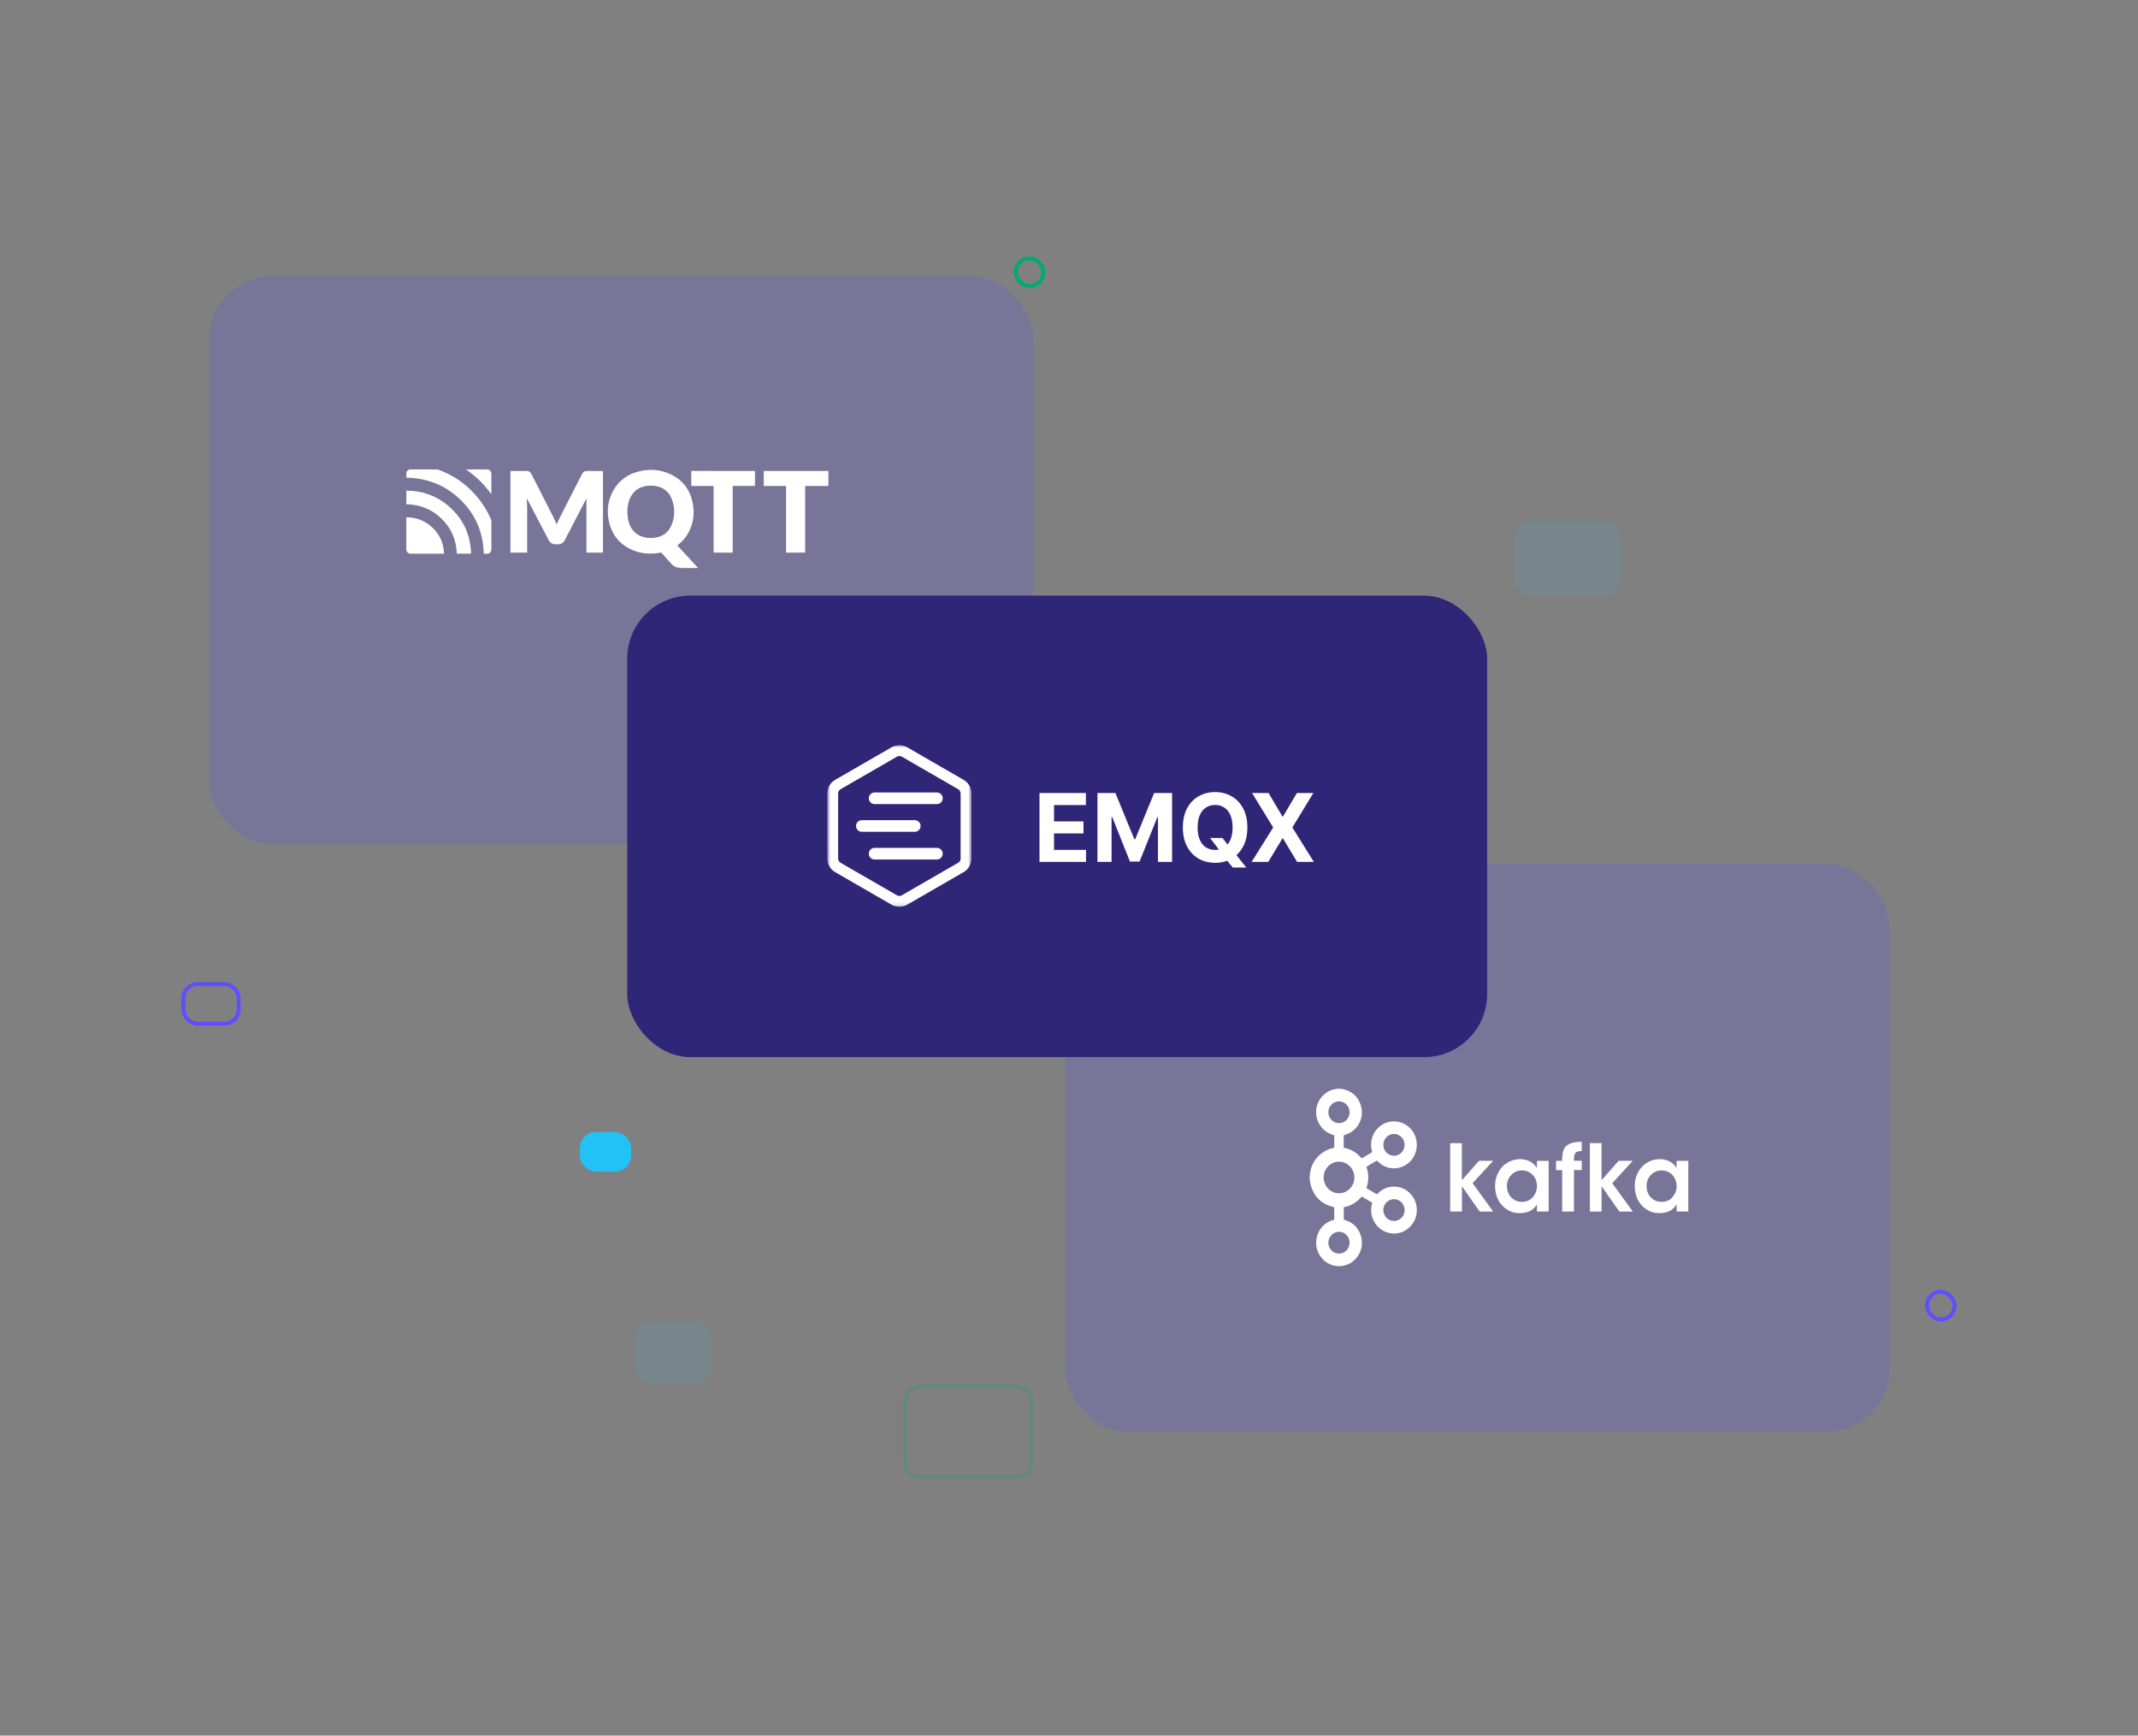 <svg width="542" height="440" viewBox="0 0 542 440" fill="none" xmlns="http://www.w3.org/2000/svg">
<rect x="0" y="0" width="542" height="440" fill="#808080" stroke="none"/>
<rect opacity="0.2" x="53" y="70" width="209" height="144" rx="16" fill="#5E4EFF"/>
<rect opacity="0.2" x="270" y="219" width="209" height="144" rx="16" fill="#5E4EFF"/>
<rect opacity="0.1" x="384" y="132" width="27" height="19" rx="4" fill="#23C2F4"/>
<rect opacity="0.1" x="161" y="335" width="19" height="16" rx="4" fill="#23C2F4"/>
<rect opacity="0.2" x="229.5" y="351.5" width="32" height="23" rx="3.5" stroke="#00AC6A"/>
<rect x="257.5" y="65.5" width="7" height="7" rx="3.5" stroke="#00AC6A"/>
<rect x="488.5" y="327.5" width="7" height="7" rx="3.5" stroke="#5E4EFF"/>
<rect x="46.5" y="249.5" width="14" height="10" rx="3.5" stroke="#5E4EFF"/>
<rect x="147" y="287" width="13" height="10" rx="4" fill="#23C2F4"/>
<g clip-path="url(#clip0_4600_7762)">
<path d="M210 123.166C209.9 123.178 209.806 123.196 209.706 123.196C207.938 123.196 206.17 123.196 204.408 123.196C204.319 123.196 204.225 123.196 204.108 123.196C204.108 128.837 204.108 134.466 204.108 140.101C202.481 140.101 200.889 140.101 199.273 140.101C199.273 134.466 199.273 128.848 199.273 123.201C197.376 123.201 195.502 123.201 193.616 123.201C193.616 121.925 193.616 120.672 193.616 119.396C193.716 119.396 193.81 119.396 193.898 119.396C199.179 119.396 204.455 119.396 209.735 119.396C209.829 119.396 209.918 119.402 210.012 119.408C210 120.661 210 121.913 210 123.166Z" fill="white"/>
<path d="M141.118 132.933C141.429 132.263 141.711 131.604 142.04 130.969C143.867 127.374 145.712 123.79 147.539 120.194C147.815 119.652 148.197 119.378 148.837 119.396C150.082 119.425 151.334 119.407 152.579 119.407C152.667 119.407 152.755 119.407 152.861 119.407C152.861 126.313 152.861 133.195 152.861 140.095C151.457 140.095 150.053 140.095 148.661 140.095C148.661 135.532 148.661 130.969 148.661 126.4C148.614 126.476 148.567 126.558 148.52 126.645C146.752 130.043 144.978 133.434 143.227 136.838C142.822 137.624 142.217 138.015 141.33 137.98C141.054 137.968 140.777 137.991 140.507 137.956C139.861 137.875 139.409 137.525 139.109 136.954C138.11 135.031 137.1 133.114 136.096 131.191C135.297 129.664 134.498 128.137 133.699 126.61C133.658 126.535 133.611 126.459 133.534 126.395C133.546 126.575 133.57 126.762 133.576 126.942C133.599 127.578 133.628 128.207 133.634 128.842C133.64 132.479 133.634 136.121 133.634 139.757C133.634 139.862 133.634 139.967 133.634 140.095C132.213 140.095 130.809 140.095 129.393 140.095C129.393 133.207 129.393 126.319 129.393 119.407C129.487 119.407 129.575 119.407 129.669 119.407C130.926 119.407 132.183 119.425 133.44 119.402C134.069 119.39 134.457 119.652 134.721 120.183C135.585 121.896 136.466 123.597 137.335 125.311C138.31 127.222 139.291 129.128 140.255 131.045C140.531 131.599 140.766 132.17 141.018 132.735C141.054 132.793 141.083 132.857 141.118 132.933Z" fill="white"/>
<path d="M171.7 138.277C173.456 140.183 175.201 142.071 176.969 143.982C176.875 143.988 176.816 144 176.757 144C175.471 144 174.184 144.006 172.898 143.994C172.557 143.988 172.217 143.947 171.876 143.895C171.194 143.784 170.642 143.458 170.19 142.939C169.409 142.053 168.61 141.185 167.828 140.293C167.676 140.119 167.535 140.078 167.306 140.119C165.244 140.492 163.188 140.439 161.196 139.763C157.454 138.487 155.163 135.894 154.347 132.077C153.783 129.431 154.1 126.861 155.41 124.466C156.873 121.785 159.176 120.159 162.136 119.472C164.521 118.918 166.912 119 169.209 119.897C172.874 121.337 175.024 124.04 175.665 127.881C176.088 130.381 175.735 132.793 174.519 135.054C173.873 136.255 172.998 137.269 171.911 138.108C171.852 138.155 171.788 138.207 171.7 138.277ZM159.035 130.019C159.064 130.299 159.105 130.847 159.176 131.395C159.223 131.727 159.305 132.059 159.405 132.385C159.886 133.988 160.815 135.229 162.406 135.905C163.464 136.354 164.58 136.465 165.72 136.354C167.758 136.156 169.303 135.2 170.149 133.324C171.183 131.022 171.159 128.656 170.225 126.331C169.644 124.88 168.551 123.901 167.047 123.417C165.978 123.073 164.88 123.032 163.775 123.213C162.154 123.475 160.879 124.268 160.039 125.69C159.287 126.943 159.052 128.324 159.035 130.019Z" fill="white"/>
<path d="M191.396 119.408C191.396 120.678 191.396 121.919 191.396 123.19C189.516 123.19 187.642 123.19 185.745 123.19C185.745 128.837 185.745 134.454 185.745 140.095C184.124 140.095 182.532 140.095 180.91 140.095C180.91 134.472 180.91 128.848 180.91 123.195C180.799 123.195 180.711 123.195 180.623 123.195C178.919 123.195 177.21 123.19 175.506 123.201C175.306 123.201 175.23 123.161 175.236 122.939C175.248 121.838 175.248 120.736 175.236 119.635C175.236 119.448 175.289 119.39 175.477 119.39C180.711 119.396 185.945 119.396 191.173 119.396C191.237 119.396 191.308 119.402 191.396 119.408Z" fill="white"/>
<path d="M103.012 121.092C103.012 120.69 102.982 120.294 103.018 119.909C103.065 119.408 103.523 119.006 104.034 119.006C106.313 119 108.592 119 110.866 119.006C110.942 119.006 111.018 119.023 111.089 119.052C116 120.876 119.871 123.983 122.708 128.353C123.407 129.431 124.001 130.573 124.494 131.756C124.541 131.861 124.564 131.99 124.564 132.106C124.57 134.478 124.57 136.844 124.564 139.216C124.564 139.944 124.124 140.375 123.384 140.381C123.143 140.381 122.896 140.381 122.638 140.381C122.508 135.072 120.611 130.498 116.805 126.768C112.998 123.033 108.363 121.197 103.012 121.092Z" fill="white"/>
<path d="M103.012 127.834C103.012 126.68 103.012 125.55 103.012 124.378C107.141 124.413 110.783 125.725 113.867 128.429C117.468 131.587 119.272 135.591 119.419 140.363C118.191 140.363 117.004 140.363 115.794 140.363C115.688 136.919 114.449 133.947 111.97 131.529C109.503 129.11 106.495 127.916 103.012 127.834Z" fill="white"/>
<path d="M112.546 140.375C112.452 140.375 112.381 140.375 112.305 140.375C109.603 140.375 106.895 140.375 104.192 140.375C103.441 140.375 103 139.938 103 139.192C103 136.599 103 134 103 131.406C103 131.325 103 131.243 103 131.167C107.805 130.964 112.534 135.037 112.546 140.375Z" fill="white"/>
<path d="M124.517 125.265C122.767 122.8 120.652 120.713 118.126 119.018C118.191 119.012 118.25 119.006 118.314 119.006C120.012 119.006 121.71 119.006 123.407 119.006C124.136 119.006 124.564 119.437 124.564 120.166C124.564 121.856 124.564 123.545 124.564 125.235C124.553 125.241 124.535 125.253 124.517 125.265Z" fill="white"/>
</g>
<g clip-path="url(#clip1_4600_7762)">
<path d="M339.591 276C339.985 276.061 340.394 276.077 340.78 276.184C343.144 276.842 344.606 278.395 345.121 280.797C345.659 283.306 344.5 285.854 342.311 287.131C341.848 287.399 341.318 287.56 340.811 287.751C340.689 287.797 340.636 287.835 340.636 287.965C340.644 288.914 340.644 289.855 340.636 290.804C340.636 290.911 340.652 290.98 340.773 291.003C342.523 291.339 343.955 292.219 345.106 293.588C345.129 293.611 345.144 293.642 345.182 293.68C346.083 293.145 346.977 292.617 347.871 292.081C347.659 291.4 347.561 290.719 347.583 290.016C347.712 286.933 349.962 284.722 352.538 284.347C355.629 283.895 358.515 286.014 359.068 289.121C359.538 291.775 358.326 294.361 355.97 295.562C353.697 296.725 351.023 296.258 349.235 294.384C349.098 294.239 349.015 294.239 348.856 294.338C348.091 294.805 347.311 295.264 346.538 295.715C346.424 295.784 346.394 295.838 346.439 295.968C347.015 297.666 347.008 299.365 346.439 301.055C346.424 301.101 346.417 301.147 346.402 301.208C346.553 301.3 346.697 301.384 346.848 301.476C347.538 301.882 348.227 302.287 348.909 302.7C349.038 302.777 349.106 302.769 349.212 302.654C350.417 301.384 351.902 300.772 353.636 300.826C356.205 300.902 358.432 302.815 359.03 305.424C359.735 308.499 357.955 311.605 354.962 312.5C352.182 313.334 349.121 311.804 348.038 309.035C347.523 307.734 347.455 306.411 347.841 305.064C347.848 305.026 347.864 304.988 347.871 304.949C347.871 304.942 347.871 304.934 347.864 304.911C346.992 304.391 346.106 303.863 345.205 303.335C345.083 303.465 344.97 303.595 344.856 303.725C343.75 304.919 342.417 305.684 340.826 305.997C340.727 306.02 340.652 306.028 340.652 306.158C340.659 307.16 340.659 308.163 340.659 309.157C340.659 309.172 340.667 309.18 340.674 309.211C340.742 309.226 340.818 309.249 340.894 309.272C343.25 309.983 344.682 311.567 345.152 313.992C345.621 316.44 344.462 318.957 342.341 320.204C340.121 321.513 337.326 321.168 335.477 319.363C332.295 316.272 333.462 310.84 337.606 309.402C337.773 309.348 337.939 309.295 338.106 309.257C338.212 309.234 338.242 309.18 338.242 309.073C338.242 308.109 338.242 307.137 338.242 306.173C338.242 306.051 338.197 306.02 338.083 305.997C334.894 305.263 332.962 303.251 332.182 300.068C332.091 299.701 332.083 299.303 332.03 298.928C332.023 298.844 332.008 298.76 332 298.668C332 298.561 332 298.454 332 298.347C332.038 297.987 332.068 297.62 332.121 297.261C332.606 294.139 335.015 291.615 338.076 291.01C338.197 290.987 338.242 290.941 338.242 290.811C338.235 289.855 338.235 288.906 338.242 287.95C338.242 287.835 338.212 287.782 338.098 287.751C335.273 287.055 333.379 284.278 333.674 281.332C333.924 278.869 335.773 276.711 338.167 276.168C338.53 276.084 338.902 276.054 339.273 276C339.379 276 339.485 276 339.591 276ZM335.553 298.5C335.553 300.719 337.295 302.516 339.447 302.516C341.598 302.516 343.333 300.734 343.341 298.523C343.348 296.304 341.614 294.506 339.462 294.491C337.311 294.491 335.553 296.289 335.553 298.5ZM356.083 306.801C356.083 305.248 354.894 304.008 353.394 304.008C351.902 304.008 350.689 305.24 350.689 306.77C350.689 308.293 351.894 309.532 353.364 309.54C354.871 309.547 356.076 308.331 356.083 306.801ZM342.136 281.983C342.144 280.445 340.955 279.213 339.455 279.206C337.97 279.198 336.75 280.437 336.742 281.96C336.735 283.49 337.939 284.729 339.432 284.729C340.939 284.737 342.129 283.528 342.136 281.983ZM339.455 312.278C337.962 312.271 336.758 313.503 336.75 315.033C336.742 316.54 337.955 317.802 339.424 317.81C340.924 317.817 342.129 316.601 342.136 315.063C342.144 313.518 340.962 312.286 339.455 312.278ZM356.076 290.23C356.076 288.707 354.879 287.476 353.394 287.476C351.902 287.468 350.689 288.707 350.689 290.238C350.689 291.76 351.894 292.999 353.394 293.007C354.879 293.007 356.076 291.775 356.076 290.23Z" fill="white"/>
<path d="M389.621 296.128C389.621 295.486 389.621 294.897 389.621 294.292C390.621 294.292 391.606 294.292 392.598 294.292C392.598 298.576 392.598 302.845 392.598 307.137C391.606 307.137 390.629 307.137 389.621 307.137C389.621 306.548 389.621 305.967 389.621 305.332C389.568 305.393 389.553 305.408 389.538 305.431C388.879 306.533 387.886 307.168 386.674 307.405C384.394 307.841 382.379 307.306 380.765 305.561C379.818 304.536 379.303 303.282 379.106 301.897C378.879 300.328 379.061 298.814 379.757 297.375C381.061 294.698 384.106 293.298 386.924 294.086C388.03 294.399 388.917 295.019 389.53 296.014C389.553 296.044 389.568 296.059 389.621 296.128ZM385.841 304.697C386.523 304.689 387.167 304.544 387.757 304.192C389.227 303.32 389.992 301.292 389.492 299.54C388.591 296.411 385.114 296.09 383.439 297.567C382.212 298.645 381.795 300.038 382.114 301.629C382.485 303.496 384.007 304.727 385.841 304.697Z" fill="white"/>
<path d="M425.023 296.075C425.023 295.486 425.023 294.897 425.023 294.292C426.023 294.292 427.008 294.292 428 294.292C428 298.576 428 302.853 428 307.137C427.008 307.137 426.03 307.137 425.03 307.137C425.03 306.548 425.03 305.959 425.03 305.37C425 305.378 424.985 305.378 424.977 305.385C424.273 306.571 423.197 307.229 421.879 307.443C419.909 307.772 418.106 307.352 416.591 305.982C415.455 304.957 414.818 303.641 414.553 302.142C414.265 300.489 414.432 298.882 415.174 297.36C416.477 294.69 419.508 293.298 422.326 294.078C423.462 294.407 424.364 295.057 425.023 296.075ZM421.235 304.704C422.402 304.689 423.371 304.276 424.038 303.442C424.909 302.348 425.265 301.101 424.932 299.724C424.167 296.549 420.795 296.09 419.03 297.421C417.705 298.416 417.242 299.808 417.47 301.43C417.742 303.373 419.333 304.727 421.235 304.704Z" fill="white"/>
<path d="M413.917 294.285C412.159 296.205 410.439 298.072 408.712 299.961C410.447 302.356 412.182 304.735 413.932 307.145C413.833 307.153 413.765 307.153 413.705 307.153C412.712 307.153 411.72 307.145 410.735 307.16C410.576 307.16 410.485 307.099 410.394 306.977C408.992 304.957 407.576 302.945 406.167 300.933C406.129 300.879 406.091 300.833 406.015 300.742C406.015 302.907 406.015 305.018 406.015 307.145C405.015 307.145 404.038 307.145 403.045 307.145C403.045 301.369 403.045 295.593 403.045 289.809C404.03 289.809 405.008 289.809 406 289.809C406 292.915 406 296.021 406 299.127C406.023 299.143 406.045 299.158 406.068 299.173C406.106 299.112 406.144 299.051 406.189 298.997C407.53 297.475 408.864 295.952 410.205 294.43C410.295 294.323 410.386 294.277 410.53 294.277C411.583 294.285 412.636 294.277 413.682 294.277C413.742 294.285 413.803 294.285 413.917 294.285Z" fill="white"/>
<path d="M378.523 294.285C377.652 295.233 376.826 296.136 375.993 297.039C375.152 297.957 374.311 298.875 373.462 299.785C373.333 299.923 373.341 300.007 373.447 300.153C375.091 302.41 376.735 304.674 378.379 306.931C378.424 306.992 378.462 307.053 378.523 307.13C378.455 307.138 378.409 307.153 378.356 307.153C377.333 307.153 376.311 307.153 375.28 307.16C375.144 307.16 375.076 307.107 375.008 307.007C373.599 304.995 372.19 302.976 370.78 300.964C370.735 300.902 370.697 300.849 370.614 300.734C370.614 302.907 370.614 305.018 370.614 307.145C369.606 307.145 368.629 307.145 367.636 307.145C367.636 301.369 367.636 295.601 367.636 289.817C368.614 289.817 369.599 289.817 370.599 289.817C370.599 292.923 370.599 296.021 370.599 299.128C370.614 299.143 370.636 299.15 370.652 299.166C370.697 299.105 370.743 299.043 370.796 298.982C372.121 297.467 373.455 295.96 374.78 294.445C374.886 294.331 374.985 294.285 375.144 294.285C376.174 294.292 377.205 294.285 378.235 294.285C378.318 294.285 378.394 294.285 378.523 294.285Z" fill="white"/>
<path d="M399.008 307.145C397.992 307.145 397.015 307.145 396.023 307.145C396.023 303.649 396.023 300.16 396.023 296.649C395.5 296.649 394.992 296.649 394.477 296.649C394.477 295.853 394.477 295.08 394.477 294.285C394.992 294.285 395.485 294.285 396.015 294.285C396.015 294.078 396 293.894 396.015 293.703C396.061 293.191 396.068 292.678 396.174 292.181C396.439 290.911 397.25 290.13 398.462 289.763C399.28 289.518 400.121 289.48 400.977 289.465C400.977 290.253 400.977 291.026 400.977 291.806C400.773 291.821 400.568 291.836 400.364 291.852C399.644 291.921 399.182 292.334 399.068 293.045C399.008 293.443 399.008 293.849 398.985 294.269C399.674 294.269 400.326 294.269 400.985 294.269C400.985 295.065 400.985 295.838 400.985 296.626C400.333 296.626 399.689 296.626 399.015 296.626C399.008 300.145 399.008 303.633 399.008 307.145Z" fill="white"/>
</g>
<rect x="159" y="151" width="218" height="117" rx="16" fill="#302678"/>
<path fill-rule="evenodd" clip-rule="evenodd" d="M237.508 200.907H221.788V200.91C221.767 200.909 221.745 200.907 221.723 200.907C220.907 200.907 220.246 201.567 220.246 202.381C220.246 203.195 220.907 203.855 221.723 203.855C221.745 203.855 221.767 203.852 221.788 203.852V203.855H237.508C238.325 203.855 238.986 203.195 238.986 202.381C238.986 201.567 238.325 200.907 237.508 200.907Z" fill="#FEFFFF"/>
<path fill-rule="evenodd" clip-rule="evenodd" d="M237.508 214.949H221.788V214.952C221.767 214.951 221.745 214.949 221.723 214.949C220.907 214.949 220.246 215.609 220.246 216.423C220.246 217.237 220.907 217.897 221.723 217.897C221.745 217.897 221.767 217.894 221.788 217.894V217.897H237.508C238.325 217.897 238.986 217.237 238.986 216.423C238.986 215.609 238.325 214.949 237.508 214.949Z" fill="#FEFFFF"/>
<path fill-rule="evenodd" clip-rule="evenodd" d="M233.378 209.402C233.378 208.633 232.788 208.003 232.035 207.935V207.928H218.556V207.931C218.535 207.93 218.513 207.928 218.491 207.928C217.675 207.928 217.013 208.588 217.013 209.402C217.013 210.216 217.675 210.876 218.491 210.876C218.513 210.876 218.535 210.873 218.556 210.873V210.876H232.035V210.869C232.788 210.801 233.378 210.171 233.378 209.402Z" fill="#FEFFFF"/>
<mask id="mask0_4600_7762" style="mask-type:luminance" maskUnits="userSpaceOnUse" x="209" y="188" width="38" height="42">
<path fill-rule="evenodd" clip-rule="evenodd" d="M209.73 188.919H246.27V229.884H209.73V188.919Z" fill="white"/>
</mask>
<g mask="url(#mask0_4600_7762)">
<path fill-rule="evenodd" clip-rule="evenodd" d="M228 191.661C227.79 191.661 227.58 191.715 227.393 191.823L213.08 200.087C212.705 200.303 212.473 200.705 212.473 201.138V217.666C212.473 218.098 212.705 218.501 213.08 218.717L227.393 226.981C227.767 227.197 228.232 227.197 228.608 226.98L242.92 218.717C243.295 218.501 243.528 218.098 243.528 217.666V201.138C243.528 200.705 243.295 200.303 242.92 200.087L228.607 191.823C228.42 191.714 228.21 191.661 228 191.661ZM228 229.884C227.316 229.884 226.631 229.709 226.021 229.357L211.708 221.092C210.488 220.388 209.73 219.075 209.73 217.666V201.138C209.73 199.728 210.488 198.416 211.709 197.711L226.021 189.447C227.242 188.743 228.759 188.743 229.979 189.447L244.292 197.711C245.512 198.416 246.27 199.728 246.27 201.138V217.666C246.27 219.075 245.512 220.388 244.291 221.093L229.979 229.356C229.369 229.709 228.684 229.884 228 229.884Z" fill="#FEFFFF"/>
</g>
<path d="M263.517 218.5V201.045H275.278V204.088H267.207V208.247H274.673V211.29H267.207V215.457H275.312V218.5H263.517ZM278.212 201.045H282.763L287.57 212.773H287.775L292.582 201.045H297.133V218.5H293.553V207.139H293.408L288.891 218.415H286.454L281.937 207.097H281.792V218.5H278.212V201.045ZM306.761 212.432H309.898L311.474 214.46L313.026 216.267L315.949 219.932H312.506L310.494 217.46L309.463 215.994L306.761 212.432ZM316.213 209.773C316.213 211.676 315.852 213.295 315.131 214.631C314.415 215.966 313.438 216.986 312.199 217.69C310.966 218.389 309.58 218.739 308.04 218.739C306.489 218.739 305.097 218.386 303.864 217.682C302.631 216.977 301.656 215.957 300.94 214.622C300.224 213.287 299.866 211.67 299.866 209.773C299.866 207.869 300.224 206.25 300.94 204.915C301.656 203.58 302.631 202.562 303.864 201.864C305.097 201.159 306.489 200.807 308.04 200.807C309.58 200.807 310.966 201.159 312.199 201.864C313.438 202.562 314.415 203.58 315.131 204.915C315.852 206.25 316.213 207.869 316.213 209.773ZM312.472 209.773C312.472 208.54 312.287 207.5 311.918 206.653C311.554 205.807 311.04 205.165 310.375 204.727C309.71 204.29 308.932 204.071 308.04 204.071C307.148 204.071 306.369 204.29 305.705 204.727C305.04 205.165 304.523 205.807 304.153 206.653C303.79 207.5 303.608 208.54 303.608 209.773C303.608 211.006 303.79 212.045 304.153 212.892C304.523 213.739 305.04 214.381 305.705 214.818C306.369 215.256 307.148 215.474 308.04 215.474C308.932 215.474 309.71 215.256 310.375 214.818C311.04 214.381 311.554 213.739 311.918 212.892C312.287 212.045 312.472 211.006 312.472 209.773ZM321.587 201.045L325.107 206.994H325.243L328.78 201.045H332.947L327.621 209.773L333.067 218.5H328.822L325.243 212.543H325.107L321.527 218.5H317.3L322.763 209.773L317.402 201.045H321.587Z" fill="white"/>
<defs>
<clipPath id="clip0_4600_7762">
<rect width="107" height="25" fill="white" transform="translate(103 119)"/>
</clipPath>
<clipPath id="clip1_4600_7762">
<rect width="96" height="45" fill="white" transform="translate(332 276)"/>
</clipPath>
</defs>
</svg>